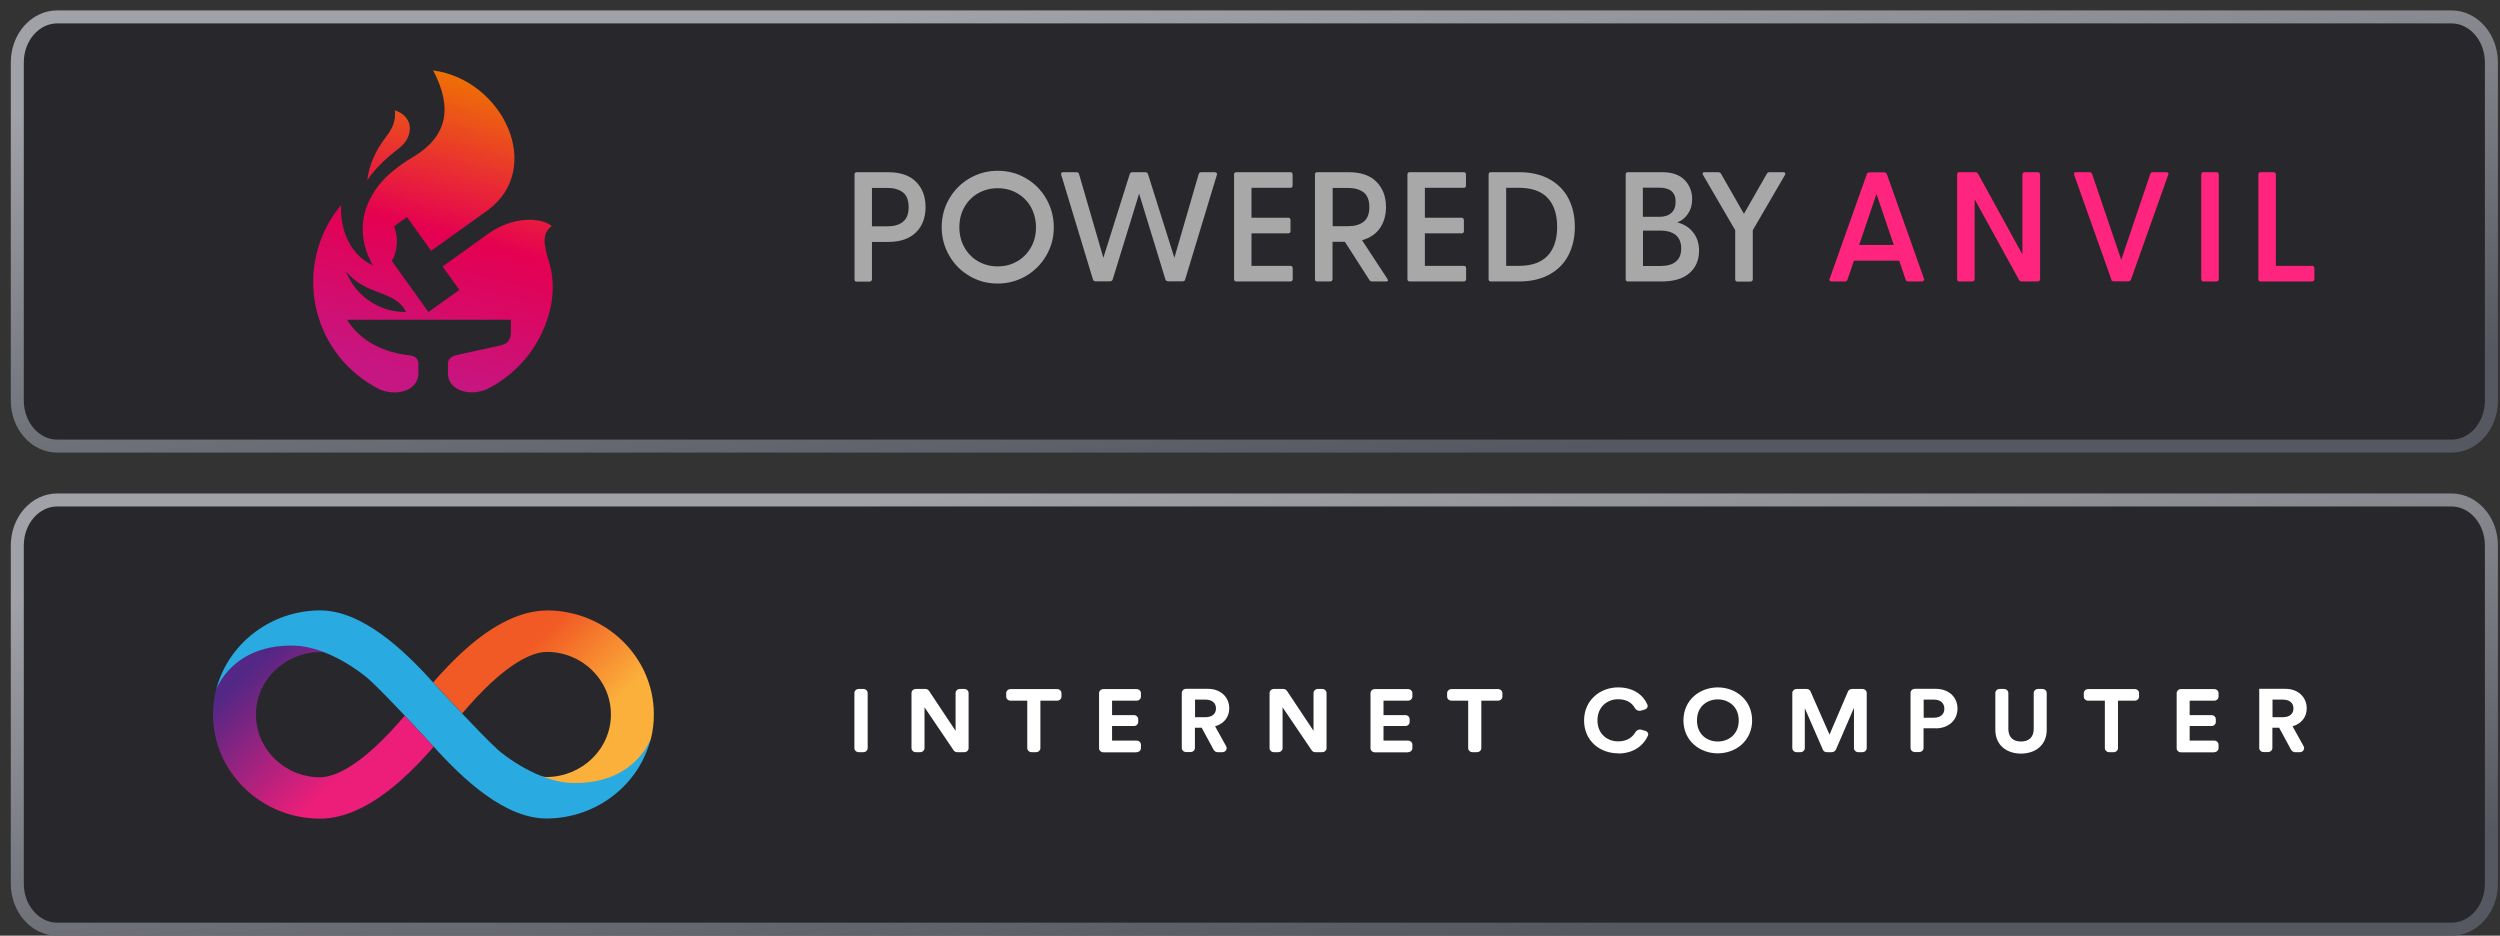 <?xml version="1.0" encoding="UTF-8"?>
<svg id="Layer_1" data-name="Layer 1" xmlns="http://www.w3.org/2000/svg" xmlns:xlink="http://www.w3.org/1999/xlink" viewBox="0 0 192.21 71.94">
  <rect x="0" y="0" width="192.21" height="71.94" fill="#333333" stroke="none"/>
  <defs>
    <linearGradient id="linear-gradient" x1="94.35" y1="74.08" x2="98.5" y2="35.77" gradientTransform="translate(0 109.77) scale(1 -1)" gradientUnits="userSpaceOnUse">
      <stop offset="0" stop-color="#a1a2a7"/>
      <stop offset="1" stop-color="#565861"/>
    </linearGradient>
    <linearGradient id="linear-gradient-2" x1="37.75" y1="61.78" x2="48.94" y2="50.19" gradientTransform="translate(0 109.77) scale(1 -1)" gradientUnits="userSpaceOnUse">
      <stop offset=".21" stop-color="#f15a24"/>
      <stop offset=".68" stop-color="#fbb03b"/>
    </linearGradient>
    <linearGradient id="linear-gradient-3" x1="28.9" y1="47.88" x2="17.71" y2="59.47" gradientTransform="translate(0 109.77) scale(1 -1)" gradientUnits="userSpaceOnUse">
      <stop offset=".21" stop-color="#ed1e79"/>
      <stop offset=".89" stop-color="#522785"/>
    </linearGradient>
    <linearGradient id="linear-gradient-4" x1="94.35" y1="111.23" x2="98.5" y2="72.92" xlink:href="#linear-gradient"/>
    <linearGradient id="linear-gradient-5" x1="46.31" y1="68.32" x2="52.59" y2="91.78" gradientTransform="translate(-14.97 97.39) scale(1 -1)" gradientUnits="userSpaceOnUse">
      <stop offset="0" stop-color="#c61682"/>
      <stop offset=".47" stop-color="#e50051"/>
      <stop offset="1" stop-color="#ef7800"/>
    </linearGradient>
  </defs>
  <path d="M4.4,38.44H188.48c1.69,0,3.07,1.57,3.07,3.5v26c0,1.93-1.37,3.5-3.07,3.5H4.4c-1.69,0-3.07-1.57-3.07-3.5v-26c0-1.93,1.37-3.5,3.07-3.5Z" style="fill: #28282c; stroke: url(#linear-gradient);"/>
  <path d="M66.38,57.83c.18,0,.33-.14,.33-.31v-4.24c0-.17-.15-.31-.33-.31h-.36c-.18,0-.33,.14-.33,.31v4.24c0,.17,.15,.31,.33,.31h.36Z" style="fill: #fff;"/>
  <path d="M74.14,57.83c.18,0,.33-.14,.33-.31v-4.24c0-.17-.15-.31-.33-.31h-.34c-.18,0-.33,.14-.33,.31v2.91l-2.04-3.07c-.06-.09-.17-.15-.28-.15h-.74c-.18,0-.33,.14-.33,.31v4.24c0,.17,.15,.31,.33,.31h.34c.18,0,.33-.14,.33-.31v-3.14l2.24,3.31c.06,.09,.16,.14,.28,.14h.54Z" style="fill: #fff;"/>
  <path d="M81.28,53.87c.18,0,.33-.14,.33-.31v-.27c0-.17-.15-.31-.33-.31h-3.59c-.18,0-.33,.14-.33,.31v.27c0,.17,.15,.31,.33,.31h1.29v3.65c0,.17,.15,.31,.33,.31h.35c.18,0,.33-.14,.33-.31v-3.65h1.29Z" style="fill: #fff;"/>
  <path d="M87.39,57.83c.18,0,.33-.14,.33-.31v-.27c0-.17-.15-.31-.33-.31h-1.89v-1.12h1.68c.18,0,.33-.14,.33-.31v-.22c0-.17-.15-.31-.33-.31h-1.68v-1.11h1.89c.18,0,.33-.14,.33-.31v-.27c0-.17-.15-.31-.33-.31h-2.56c-.18,0-.33,.14-.33,.31v4.24c0,.17,.15,.31,.33,.31h2.56Z" style="fill: #fff;"/>
  <path d="M93.32,57.66c.06,.1,.17,.17,.29,.17h.37c.25,0,.41-.25,.29-.46l-.85-1.53c.67-.19,1.09-.7,1.09-1.38,0-.84-.64-1.5-1.64-1.5h-1.68c-.18,0-.33,.14-.33,.31v4.24c0,.17,.15,.31,.33,.31h.35c.18,0,.33-.14,.33-.31v-1.56h.52l.92,1.7Zm-1.44-2.52v-1.35h.81c.51,0,.8,.27,.8,.68s-.3,.67-.8,.67h-.81Z" style="fill: #fff;"/>
  <path d="M101.66,57.83c.18,0,.33-.14,.33-.31v-4.24c0-.17-.15-.31-.33-.31h-.34c-.18,0-.33,.14-.33,.31v2.91l-2.04-3.07c-.06-.09-.17-.15-.28-.15h-.73c-.18,0-.33,.14-.33,.31v4.24c0,.17,.15,.31,.33,.31h.34c.18,0,.33-.14,.33-.31v-3.14l2.24,3.31c.06,.09,.16,.14,.28,.14h.54Z" style="fill: #fff;"/>
  <path d="M108.26,57.83c.18,0,.33-.14,.33-.31v-.27c0-.17-.15-.31-.33-.31h-1.89v-1.12h1.68c.18,0,.33-.14,.33-.31v-.22c0-.17-.15-.31-.33-.31h-1.68v-1.11h1.89c.18,0,.33-.14,.33-.31v-.27c0-.17-.15-.31-.33-.31h-2.56c-.18,0-.33,.14-.33,.31v4.24c0,.17,.15,.31,.33,.31h2.56Z" style="fill: #fff;"/>
  <path d="M115.18,53.87c.18,0,.33-.14,.33-.31v-.27c0-.17-.15-.31-.33-.31h-3.59c-.18,0-.33,.14-.33,.31v.27c0,.17,.15,.31,.33,.31h1.29v3.65c0,.17,.15,.31,.33,.31h.35c.18,0,.33-.14,.33-.31v-3.65h1.29Z" style="fill: #fff;"/>
  <path d="M124.42,57.93c1.26,0,1.99-.7,2.28-1.37,.07-.15-.03-.32-.2-.37l-.32-.09c-.18-.05-.36,.05-.45,.2-.21,.37-.62,.7-1.32,.7-.83,0-1.59-.57-1.59-1.61,0-1.1,.81-1.63,1.58-1.63,.7,0,1.09,.31,1.29,.67,.09,.16,.28,.26,.46,.21l.31-.09c.17-.05,.26-.21,.2-.37-.29-.69-1.01-1.33-2.26-1.33-1.38,0-2.61,.99-2.61,2.54s1.19,2.53,2.63,2.53Z" style="fill: #fff;"/>
  <path d="M130.47,55.39c0-1.1,.81-1.62,1.6-1.62s1.61,.52,1.61,1.62-.81,1.62-1.61,1.62-1.6-.52-1.6-1.62Zm-1.04,0c0,1.56,1.25,2.53,2.64,2.53s2.64-.97,2.64-2.53-1.25-2.54-2.64-2.54-2.64,.97-2.64,2.54Z" style="fill: #fff;"/>
  <path d="M143.19,57.83c.18,0,.33-.14,.33-.31v-4.24c0-.17-.15-.31-.33-.31h-.81c-.13,0-.25,.08-.3,.19l-1.42,3.32-1.46-3.32c-.05-.12-.17-.19-.3-.19h-.77c-.18,0-.33,.14-.33,.31v4.24c0,.17,.15,.31,.33,.31h.3c.18,0,.33-.14,.33-.31v-3.07l1.39,3.19c.05,.12,.17,.19,.3,.19h.39c.13,0,.25-.08,.31-.19l1.39-3.22v3.1c0,.17,.15,.31,.33,.31h.33Z" style="fill: #fff;"/>
  <path d="M147.9,55.18v-1.39h.79c.5,0,.8,.27,.8,.7s-.3,.69-.8,.69h-.79Zm.91,.82c1.01,0,1.69-.63,1.69-1.52s-.67-1.52-1.69-1.52h-1.59c-.18,0-.33,.14-.33,.31v4.24c0,.17,.15,.31,.33,.31h.34c.18,0,.33-.14,.33-.31v-1.52h.92Z" style="fill: #fff;"/>
  <path d="M155.38,57.94c1.1,0,1.98-.64,1.98-1.83v-2.83c0-.17-.15-.31-.33-.31h-.34c-.18,0-.33,.14-.33,.31v2.76c0,.64-.37,.97-.98,.97s-.97-.34-.97-.97v-2.76c0-.17-.15-.31-.33-.31h-.34c-.18,0-.33,.14-.33,.31v2.83c0,1.19,.88,1.83,1.97,1.83Z" style="fill: #fff;"/>
  <path d="M164.13,53.87c.18,0,.33-.14,.33-.31v-.27c0-.17-.15-.31-.33-.31h-3.59c-.18,0-.33,.14-.33,.31v.27c0,.17,.15,.31,.33,.31h1.29v3.65c0,.17,.15,.31,.33,.31h.35c.18,0,.33-.14,.33-.31v-3.65h1.29Z" style="fill: #fff;"/>
  <path d="M170.24,57.83c.18,0,.33-.14,.33-.31v-.27c0-.17-.15-.31-.33-.31h-1.89v-1.12h1.68c.18,0,.33-.14,.33-.31v-.22c0-.17-.15-.31-.33-.31h-1.68v-1.11h1.89c.18,0,.33-.14,.33-.31v-.27c0-.17-.15-.31-.33-.31h-2.56c-.18,0-.33,.14-.33,.31v4.24c0,.17,.15,.31,.33,.31h2.56Z" style="fill: #fff;"/>
  <path d="M176.16,57.66c.06,.1,.17,.17,.29,.17h.37c.25,0,.41-.25,.29-.46l-.85-1.53c.67-.19,1.09-.7,1.09-1.38,0-.84-.64-1.5-1.64-1.5h-2.01v4.55c0,.17,.15,.31,.33,.31h.35c.18,0,.33-.14,.33-.31v-1.56h.52l.92,1.7Zm-1.44-2.52v-1.35h.81c.51,0,.8,.27,.8,.68s-.3,.67-.8,.67h-.81Z" style="fill: #fff;"/>
  <path d="M42.04,46.94c-1.89,0-3.96,.97-6.14,2.88-1.04,.91-1.93,1.88-2.6,2.65h0s1.06,1.15,2.23,2.39c.63-.75,1.54-1.76,2.58-2.68,1.94-1.7,3.21-2.06,3.93-2.06,2.72,0,4.93,2.16,4.93,4.81s-2.22,4.79-4.93,4.81c-.12,0-.28-.02-.48-.06,.79,.34,1.65,.59,2.46,.59,4.99,0,5.96-3.25,6.03-3.49,.15-.59,.22-1.22,.22-1.86,0-4.4-3.69-7.99-8.23-7.99Z" style="fill: url(#linear-gradient-2);"/>
  <path d="M24.61,62.94c1.9,0,3.96-.97,6.14-2.88,1.03-.91,1.93-1.88,2.6-2.65h0s-1.06-1.15-2.23-2.39c-.63,.75-1.54,1.76-2.58,2.68-1.94,1.7-3.21,2.06-3.93,2.06-2.72,0-4.93-2.16-4.93-4.82s2.22-4.79,4.93-4.81c.12,0,.28,.02,.48,.06-.79-.34-1.65-.59-2.46-.59-4.99,0-5.96,3.25-6.03,3.48-.15,.6-.22,1.22-.22,1.86,0,4.41,3.69,8,8.23,8Z" style="fill: url(#linear-gradient-3);"/>
  <path d="M44,60.2c-2.55-.06-5.21-2.08-5.75-2.58-1.4-1.29-4.63-4.79-4.88-5.07-2.36-2.65-5.57-5.62-8.76-5.62h-.01c-3.87,.02-7.12,2.64-7.99,6.14,.06-.23,1.34-3.55,6.02-3.43,2.55,.06,5.22,2.11,5.76,2.61,1.4,1.29,4.63,4.79,4.88,5.07,2.37,2.65,5.57,5.61,8.76,5.61h.01c3.87-.02,7.13-2.64,7.99-6.14-.07,.23-1.35,3.52-6.04,3.41Z" style="fill: #29abe2;"/>
  <path d="M4.4,1.3H188.48c1.69,0,3.07,1.57,3.07,3.5V30.8c0,1.93-1.37,3.5-3.07,3.5H4.4c-1.69,0-3.07-1.57-3.07-3.5V4.8c0-1.93,1.37-3.5,3.07-3.5Z" style="fill: #28282c; stroke: url(#linear-gradient-4);"/>
  <path d="M28.68,20.41c-2-.94-2.54-3.09-2.45-4.65-3.27,3.91-2.75,9.73,1.16,13,.57,.47,1.19,.88,1.85,1.2,1.36,.54,2.92,.02,2.93-1.25v-.74c0-.36-.26-.6-.63-.64-1.87-.2-3.77-.99-4.86-2.75h12.6v.96c0,.56-.24,.89-.73,1-1.08,.23-2.32,.52-3.4,.75-.41,.09-.71,.29-.71,.67v.74c0,1.28,1.57,1.79,2.94,1.25,2.13-1.05,3.77-2.87,4.59-5.09,.59-1.58,.72-3.22,.21-4.84-.34-1.08-.57-2.07,.25-2.64-.85-.69-3.01-.76-4.89,.59l-3.51,2.52,1.29,1.8-2.38,1.7-2.81-3.92c.45-.82,.51-1.8,.17-2.67l.99-.71,1.86,2.59,4.37-3.13c4.33-3.22,1.19-9.99-4.22-10.74,1.53,2.89,1.09,5.08-1.52,6.65-.62,.36-1.21,.78-1.75,1.24-.86,.73-1.51,1.67-1.89,2.73-.44,1.35-.33,2.85,.53,4.38Zm-.44-6.57c.13-1.19,.7-2.34,1.36-3.21,.59-.76,.84-1.31,.76-2.15,1.49,.49,1.45,2.02,.36,2.88-.75,.6-1.74,1.38-2.47,2.48h0Zm2.97,10.15c-2.05,.02-3.89-1.23-4.62-3.15,1.55,1.96,3.8,1.42,4.63,3.15h0Z" style="fill: url(#linear-gradient-5); fill-rule: evenodd;"/>
  <g>
    <path d="M65.7,21.46V13.42c0-.12,.06-.18,.17-.18h2.42c.93,0,1.64,.24,2.13,.73s.74,1.13,.74,1.95-.25,1.47-.74,1.95-1.2,.73-2.13,.73h-1.25v2.87c0,.06-.02,.1-.05,.13-.03,.03-.08,.05-.13,.05h-1c-.11,0-.17-.06-.17-.18Zm3.72-4.41c.3-.23,.44-.61,.44-1.13s-.15-.91-.44-1.13-.69-.34-1.19-.34h-1.19v2.95h1.19c.5,0,.89-.11,1.19-.34Z" style="fill: #a8a8a8;"/>
    <path d="M74.54,21.22c-.66-.38-1.18-.91-1.56-1.57-.38-.66-.58-1.39-.58-2.18s.19-1.53,.58-2.19c.38-.66,.9-1.18,1.56-1.57,.66-.38,1.38-.58,2.17-.58s1.52,.19,2.17,.58c.66,.38,1.18,.91,1.56,1.57,.38,.66,.58,1.39,.58,2.19s-.19,1.52-.58,2.18c-.38,.66-.9,1.18-1.56,1.57-.66,.38-1.38,.58-2.17,.58s-1.52-.19-2.17-.58Zm3.67-1.13c.45-.26,.8-.62,1.06-1.08s.38-.97,.38-1.53-.13-1.08-.38-1.54-.61-.82-1.06-1.08c-.45-.26-.95-.39-1.5-.39s-1.05,.13-1.51,.39c-.45,.26-.81,.62-1.06,1.08-.26,.46-.38,.97-.38,1.54s.13,1.07,.38,1.53c.26,.46,.61,.82,1.06,1.08,.45,.26,.95,.39,1.51,.39s1.05-.13,1.5-.39Z" style="fill: #a8a8a8;"/>
    <path d="M93.55,13.29s.03,.09,.01,.15l-2.44,8.05c-.02,.1-.1,.14-.22,.14h-1.08s-.09-.01-.14-.04-.07-.06-.08-.11l-2.02-6.59-2.03,6.59s-.03,.08-.08,.11c-.04,.02-.09,.04-.14,.04h-1.08c-.12,0-.19-.05-.22-.14l-2.44-8.05s-.01-.04-.01-.07c0-.09,.05-.13,.16-.13h1.02c.11,0,.18,.05,.2,.14l1.87,6.44,2.03-6.44c.03-.1,.1-.14,.2-.14h1c.1,0,.17,.05,.2,.14l2.03,6.44,1.87-6.44c.03-.1,.1-.14,.2-.14h1.02c.06,0,.11,.02,.13,.05Z" style="fill: #a8a8a8;"/>
    <path d="M94.88,21.46V13.42c0-.12,.06-.18,.17-.18h4.16c.11,0,.17,.06,.17,.18v.84c0,.12-.06,.18-.17,.18h-2.99v2.3h2.82c.06,0,.1,.02,.13,.05,.03,.03,.05,.08,.05,.13v.85c0,.11-.06,.17-.18,.17h-2.82v2.5h2.99c.06,0,.1,.02,.13,.05,.03,.03,.05,.08,.05,.13v.84c0,.06-.02,.1-.05,.13-.03,.03-.08,.05-.13,.05h-4.16c-.11,0-.17-.06-.17-.18Z" style="fill: #a8a8a8;"/>
    <path d="M106.72,21.53c0,.07-.05,.11-.16,.11h-1.06c-.1,0-.17-.04-.22-.12l-1.88-2.93h-.95v2.87c0,.06-.02,.1-.05,.13-.03,.03-.08,.05-.13,.05h-1c-.11,0-.17-.06-.17-.18V13.42c0-.12,.06-.18,.17-.18h2.42c.93,0,1.64,.24,2.13,.73s.74,1.13,.74,1.95c0,.64-.16,1.18-.47,1.63-.31,.44-.77,.75-1.37,.92l1.94,2.96s.04,.07,.04,.11Zm-4.26-4.14h1.19c.5,0,.89-.11,1.19-.34s.44-.61,.44-1.13-.15-.91-.44-1.13-.69-.34-1.19-.34h-1.19v2.95Z" style="fill: #a8a8a8;"/>
    <path d="M108.21,21.46V13.42c0-.12,.06-.18,.17-.18h4.16c.11,0,.17,.06,.17,.18v.84c0,.12-.06,.18-.17,.18h-2.99v2.3h2.82c.06,0,.1,.02,.13,.05,.03,.03,.05,.08,.05,.13v.85c0,.11-.06,.17-.18,.17h-2.82v2.5h2.99c.06,0,.1,.02,.13,.05,.03,.03,.05,.08,.05,.13v.84c0,.06-.02,.1-.05,.13-.03,.03-.08,.05-.13,.05h-4.16c-.11,0-.17-.06-.17-.18Z" style="fill: #a8a8a8;"/>
    <path d="M114.45,21.46V13.42c0-.12,.06-.18,.17-.18h2.18c.92,0,1.7,.18,2.35,.55,.64,.36,1.13,.86,1.45,1.49,.32,.63,.48,1.35,.48,2.16s-.16,1.53-.48,2.16c-.32,.63-.8,1.13-1.45,1.49-.64,.36-1.43,.55-2.35,.55h-2.18c-.11,0-.17-.06-.17-.18Zm4.53-1.79c.49-.52,.74-1.26,.74-2.23s-.25-1.71-.74-2.23c-.49-.52-1.23-.77-2.2-.77h-.98v6h.98c.98,0,1.71-.26,2.2-.77Z" style="fill: #a8a8a8;"/>
    <path d="M124.99,21.46V13.42c0-.12,.06-.18,.17-.18h2.65c.75,0,1.32,.2,1.71,.6,.39,.4,.58,.89,.58,1.48,0,.42-.1,.78-.31,1.1-.21,.32-.49,.55-.84,.68,.5,.12,.91,.37,1.22,.76,.31,.38,.46,.86,.46,1.42,0,.72-.25,1.29-.74,1.72-.49,.43-1.21,.64-2.15,.64h-2.58c-.11,0-.17-.06-.17-.18Zm3.51-5.09c.22-.2,.33-.49,.33-.86,0-.72-.42-1.08-1.25-1.08h-1.27v2.24h1.27c.39,0,.7-.1,.92-.3Zm.35,3.74c.28-.23,.41-.57,.41-1.01s-.14-.79-.41-1.02c-.28-.23-.67-.35-1.19-.35h-1.34v2.72h1.34c.52,0,.92-.11,1.19-.34Z" style="fill: #a8a8a8;"/>
    <path d="M137.27,13.35s-.01,.07-.04,.11l-2.47,4.24v3.77c0,.06-.02,.1-.05,.13-.03,.03-.08,.05-.13,.05h-1c-.11,0-.17-.06-.17-.18v-3.77l-2.47-4.24s-.04-.09-.04-.12c0-.06,.05-.1,.14-.1h1.06c.1,0,.17,.04,.22,.12l1.76,3.08,1.76-3.08c.05-.08,.12-.12,.2-.12h1.06c.1,0,.16,.04,.16,.11Z" style="fill: #a8a8a8;"/>
    <path d="M147.91,21.51c0,.09-.05,.13-.16,.13h-1.04c-.1,0-.17-.05-.2-.14l-.49-1.46h-3.48l-.5,1.46c-.03,.1-.1,.14-.2,.14h-1.03c-.06,0-.11-.02-.14-.06s-.03-.09,0-.14l2.86-8.05c.04-.1,.11-.14,.22-.14h1.09c.11,0,.19,.05,.23,.14l2.86,8.05s.01,.04,.01,.07Zm-4.97-2.68h2.66l-1.33-3.92-1.33,3.92Z" style="fill: #ff247d;"/>
    <path d="M156.8,13.29s.05,.08,.05,.13v8.04c0,.06-.02,.1-.05,.13-.03,.03-.08,.05-.13,.05h-1.22c-.1,0-.17-.04-.22-.12l-3.41-6.2v6.14c0,.06-.02,.1-.05,.13-.03,.03-.08,.05-.13,.05h-1c-.11,0-.17-.06-.17-.18V13.42c0-.12,.06-.18,.17-.18h1.22c.1,0,.17,.04,.22,.12l3.41,6.2v-6.14c0-.06,.02-.1,.05-.13,.03-.03,.08-.05,.13-.05h1c.06,0,.1,.02,.13,.05Z" style="fill: #ff247d;"/>
    <path d="M162.33,21.49l-2.86-8.05s-.01-.04-.01-.07c0-.09,.05-.13,.16-.13h1.03c.1,0,.17,.05,.2,.14l2.24,6.59,2.23-6.59c.03-.1,.1-.14,.2-.14h1.04c.06,0,.11,.02,.14,.06s.03,.09,0,.14l-2.86,8.05c-.04,.1-.12,.14-.23,.14h-1.09c-.1,0-.18-.05-.22-.14Z" style="fill: #ff247d;"/>
    <path d="M169.24,21.46V13.42c0-.12,.06-.18,.17-.18h1c.06,0,.1,.02,.13,.05,.03,.03,.05,.08,.05,.13v8.04c0,.06-.02,.1-.05,.13-.03,.03-.08,.05-.13,.05h-1c-.11,0-.17-.06-.17-.18Z" style="fill: #ff247d;"/>
    <path d="M177.89,20.49s.05,.08,.05,.13v.84c0,.06-.02,.1-.05,.13-.03,.03-.08,.05-.13,.05h-3.96c-.11,0-.17-.06-.17-.18V13.42c0-.12,.06-.18,.17-.18h1c.06,0,.1,.02,.13,.05,.03,.03,.05,.08,.05,.13v7.02h2.78c.06,0,.1,.02,.13,.05Z" style="fill: #ff247d;"/>
  </g>
</svg>